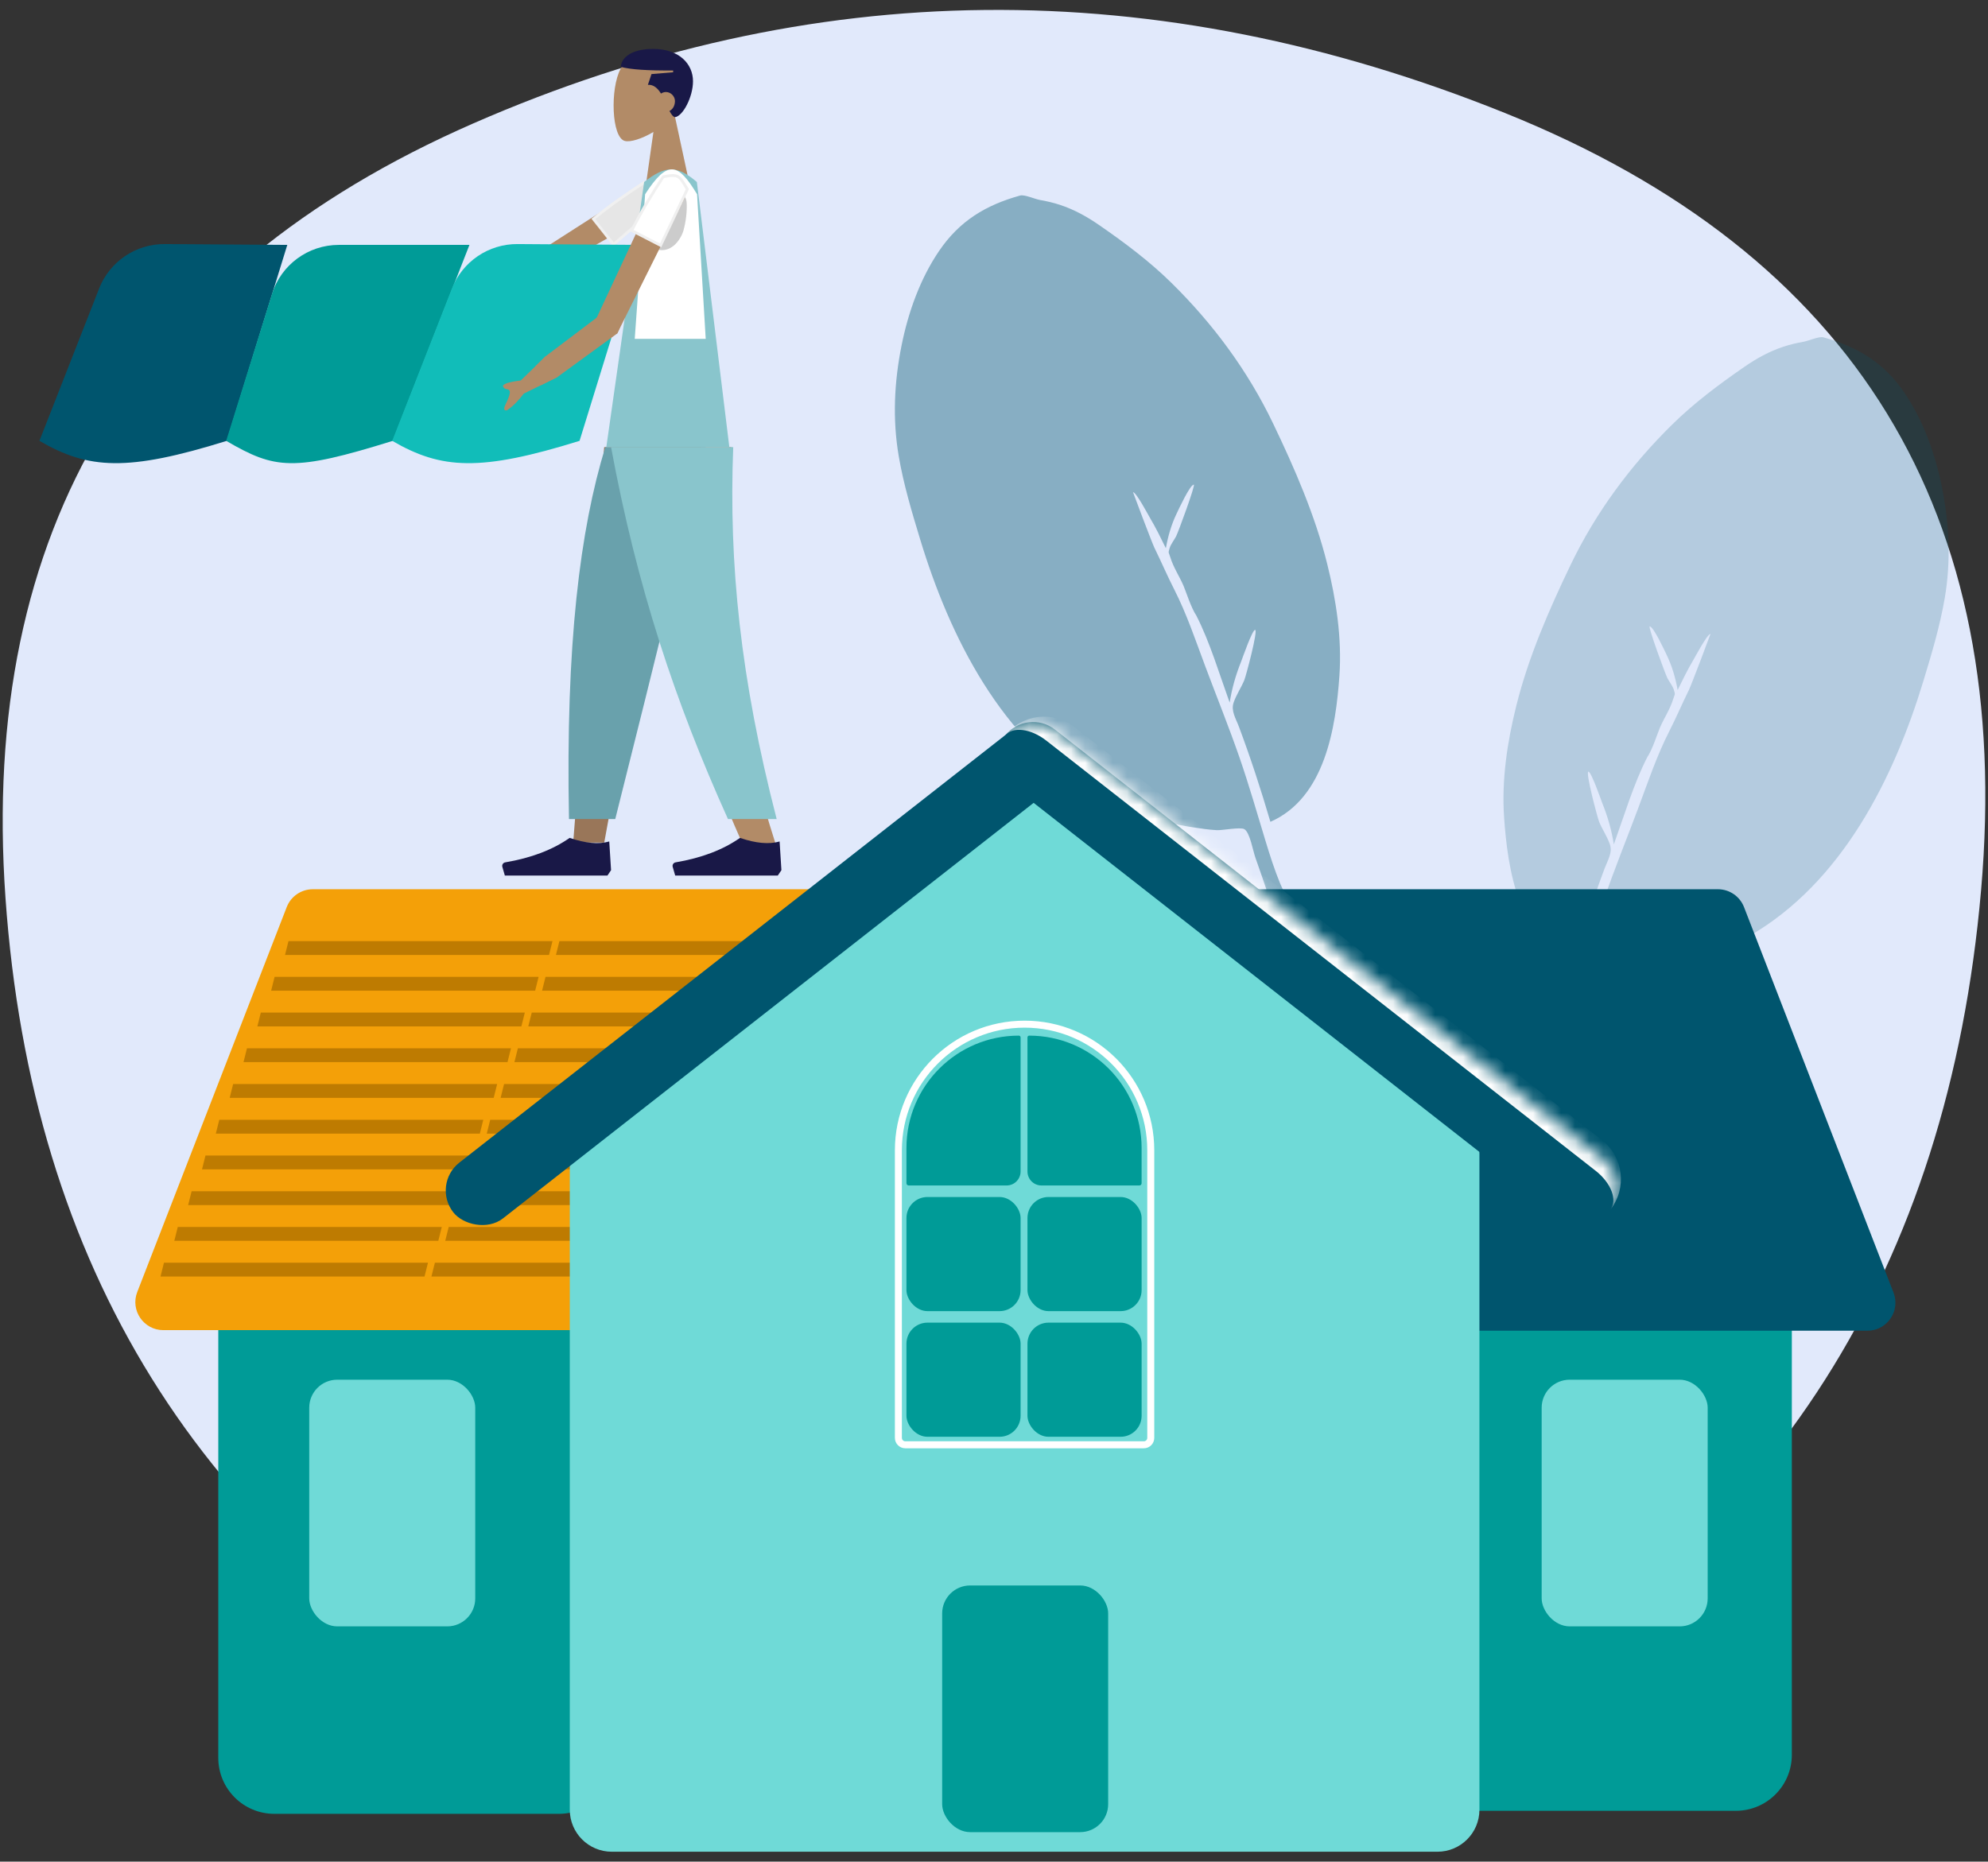 <svg width="142" height="133" viewBox="0 0 142 133" fill="none" xmlns="http://www.w3.org/2000/svg">
<rect x="0" y="0" width="142" height="133" fill="#333333" stroke="none"/>
<path d="M36.599 122.412C14.318 109.911 2.249 90.492 0.392 64.156C-1.464 37.82 9.676 19.372 33.814 8.813C57.951 -1.745 82.522 -1.988 107.526 8.085C132.531 18.159 143.857 36.667 141.505 63.61C139.153 90.553 126.651 110.214 103.999 122.594C81.346 134.973 58.88 134.912 36.599 122.412Z" fill="#E1E9FB"/>
<path fill-rule="evenodd" clip-rule="evenodd" d="M97.702 89.013C97.049 83.807 96.358 78.63 95.092 73.525C94.347 70.517 93.391 67.572 92.522 64.598C92.6 64.971 92.669 65.347 92.729 65.723C92.427 64.836 91.796 63.987 91.433 63.104C91.028 62.118 90.703 61.094 90.393 60.076C89.79 58.089 89.22 56.099 88.541 54.136C87.784 51.948 86.912 49.796 86.1 47.627C85.41 45.786 84.764 43.854 83.867 42.097C83.377 41.14 82.939 40.112 82.459 39.136C82.298 38.809 80.919 35.161 80.929 35.161C81.157 35.161 82.013 36.783 82.154 37.021C82.568 37.717 82.92 38.441 83.276 39.166C83.429 38.305 83.672 37.462 84.055 36.67C84.173 36.425 85.002 34.622 85.272 34.622C85.407 34.622 84.161 38.027 84.003 38.326C83.875 38.569 83.636 38.876 83.552 39.135C83.417 39.552 83.487 39.447 83.598 39.824C83.802 40.514 84.254 41.189 84.538 41.851C84.694 42.205 85.078 43.43 85.453 43.979C86.416 45.864 87.1 48.162 87.833 50.194C87.991 49.196 88.264 48.233 88.641 47.294C88.731 47.07 89.444 45 89.649 45C89.88 45 88.995 48.316 88.875 48.602C88.652 49.134 88.301 49.649 88.116 50.191C87.912 50.785 88.27 51.32 88.498 51.928C89.336 54.165 90.071 56.424 90.743 58.713C94.643 57.003 95.418 51.97 95.673 48.258C95.856 45.584 95.442 42.86 94.794 40.265C93.928 36.802 92.473 33.458 90.928 30.24C89.128 26.489 86.653 23.139 83.668 20.203C82.107 18.667 80.329 17.336 78.524 16.089C77.642 15.479 76.736 14.973 75.706 14.634C75.242 14.482 74.766 14.371 74.284 14.287C73.918 14.223 73.171 13.883 72.868 13.969C70.39 14.656 68.528 15.797 67.084 17.919C65.717 19.927 64.868 22.328 64.397 24.684C63.871 27.307 63.745 29.952 64.196 32.592C64.539 34.606 65.133 36.581 65.727 38.536C67.839 45.49 71.542 52.946 78.187 56.76C80.337 57.995 82.724 58.717 85.174 59.1C85.751 59.19 86.328 59.276 86.912 59.309C87.306 59.331 88.6 59.069 88.885 59.239C89.276 59.472 89.501 60.794 89.671 61.273C90.965 64.917 92.121 68.601 93.171 72.319C94.288 76.274 95.175 80.267 95.914 84.305C96.229 86.023 96.535 87.737 96.796 89.464C96.856 89.866 96.793 91.13 97.185 91.485C97.433 91.709 97.783 91.617 97.93 91.342C98.186 90.865 97.769 89.546 97.702 89.013Z" fill="#00556E" fill-opacity="0.4"/>
<path fill-rule="evenodd" clip-rule="evenodd" d="M105.405 99.142C106.058 93.936 106.75 88.76 108.015 83.654C108.761 80.646 109.717 77.701 110.585 74.727C110.507 75.1 110.438 75.476 110.378 75.852C110.681 74.965 111.312 74.117 111.675 73.233C112.079 72.247 112.405 71.223 112.714 70.205C113.318 68.219 113.887 66.228 114.567 64.265C115.324 62.077 116.196 59.925 117.008 57.756C117.697 55.916 118.343 53.983 119.241 52.227C119.73 51.269 120.168 50.241 120.649 49.265C120.809 48.938 122.189 45.29 122.178 45.29C121.95 45.29 121.095 46.912 120.953 47.15C120.539 47.846 120.187 48.57 119.832 49.295C119.678 48.434 119.435 47.591 119.052 46.799C118.934 46.554 118.105 44.751 117.835 44.751C117.7 44.751 118.947 48.156 119.104 48.455C119.232 48.698 119.472 49.005 119.555 49.264C119.69 49.681 119.621 49.577 119.509 49.953C119.305 50.643 118.854 51.318 118.569 51.98C118.413 52.334 118.029 53.56 117.655 54.108C116.692 55.993 116.007 58.291 115.274 60.324C115.116 59.325 114.844 58.362 114.466 57.423C114.377 57.2 113.664 55.129 113.459 55.129C113.228 55.129 114.112 58.445 114.232 58.731C114.455 59.264 114.806 59.779 114.992 60.32C115.195 60.914 114.838 61.449 114.61 62.057C113.771 64.294 113.036 66.553 112.365 68.842C108.465 67.132 107.689 62.099 107.435 58.388C107.251 55.713 107.665 52.989 108.314 50.394C109.179 46.931 110.635 43.588 112.18 40.369C113.98 36.618 116.455 33.268 119.439 30.332C121 28.796 122.778 27.465 124.584 26.218C125.465 25.608 126.372 25.103 127.401 24.764C127.865 24.611 128.342 24.501 128.823 24.416C129.189 24.352 129.936 24.012 130.24 24.099C132.717 24.785 134.58 25.926 136.024 28.048C137.391 30.056 138.239 32.458 138.711 34.813C139.236 37.436 139.363 40.081 138.912 42.721C138.568 44.735 137.975 46.71 137.381 48.665C135.268 55.619 131.565 63.075 124.921 66.889C122.77 68.124 120.384 68.846 117.934 69.229C117.356 69.319 116.78 69.405 116.196 69.438C115.802 69.46 114.507 69.198 114.222 69.368C113.831 69.601 113.607 70.923 113.437 71.403C112.143 75.046 110.986 78.73 109.936 82.448C108.819 86.403 107.932 90.396 107.193 94.434C106.879 96.152 106.573 97.867 106.312 99.594C106.251 99.995 106.314 101.259 105.922 101.614C105.675 101.838 105.325 101.746 105.177 101.471C104.921 100.994 105.338 99.675 105.405 99.142Z" fill="#00556E" fill-opacity="0.2"/>
<path d="M15.746 85.723H127.988V125.368C127.988 127.577 126.197 129.368 123.988 129.368H19.746C17.537 129.368 15.746 127.577 15.746 125.368V85.723Z" fill="#009B97"/>
<path d="M15.592 94.035H43.92V125.584C43.92 127.793 42.129 129.584 39.92 129.584H19.592C17.383 129.584 15.592 127.793 15.592 125.584V94.035Z" fill="#009B97"/>
<path d="M67.355 63.529H22.344C21.519 63.529 20.778 64.036 20.48 64.805L9.804 92.304C9.295 93.615 10.262 95.028 11.668 95.028H67.355C68.46 95.028 69.355 94.132 69.355 93.028V65.529C69.355 64.425 68.46 63.529 67.355 63.529Z" fill="#F4A008"/>
<path d="M20.606 67.235H39.464L39.217 68.224H20.359L20.606 67.235Z" fill="#BE7B01"/>
<path d="M39.958 67.236H58.816L58.569 68.224H39.711L39.958 67.236Z" fill="#BE7B01"/>
<path d="M19.614 69.788H38.472L38.225 70.776H19.367L19.614 69.788Z" fill="#BE7B01"/>
<path d="M38.966 69.788H57.824L57.577 70.776H38.719L38.966 69.788Z" fill="#BE7B01"/>
<path d="M18.63 72.341H37.488L37.241 73.329H18.383L18.63 72.341Z" fill="#BE7B01"/>
<path d="M37.981 72.341H56.839L56.592 73.329H37.734L37.981 72.341Z" fill="#BE7B01"/>
<path d="M17.64 74.894H36.498L36.251 75.882H17.393L17.64 74.894Z" fill="#BE7B01"/>
<path d="M36.991 74.894H55.849L55.602 75.882H36.744L36.991 74.894Z" fill="#BE7B01"/>
<path d="M16.653 77.446H35.511L35.264 78.434H16.406L16.653 77.446Z" fill="#BE7B01"/>
<path d="M36.005 77.446H54.863L54.616 78.434H35.758L36.005 77.446Z" fill="#BE7B01"/>
<path d="M15.663 79.999H34.521L34.274 80.988H15.416L15.663 79.999Z" fill="#BE7B01"/>
<path d="M35.015 79.999H53.873L53.626 80.988H34.768L35.015 79.999Z" fill="#BE7B01"/>
<path d="M14.677 82.552H33.535L33.288 83.54H14.43L14.677 82.552Z" fill="#BE7B01"/>
<path d="M34.028 82.552H52.886L52.639 83.54H33.781L34.028 82.552Z" fill="#BE7B01"/>
<path d="M13.687 85.105H32.544L32.297 86.093H13.44L13.687 85.105Z" fill="#BE7B01"/>
<path d="M33.038 85.105H51.896L51.649 86.093H32.791L33.038 85.105Z" fill="#BE7B01"/>
<path d="M12.698 87.658H31.556L31.309 88.646H12.451L12.698 87.658Z" fill="#BE7B01"/>
<path d="M32.05 87.658H50.908L50.661 88.646H31.803L32.05 87.658Z" fill="#BE7B01"/>
<path d="M11.712 90.21H30.57L30.323 91.199H11.465L11.712 90.21Z" fill="#BE7B01"/>
<path d="M31.064 90.21H49.921L49.674 91.198H30.816L31.064 90.21Z" fill="#BE7B01"/>
<rect x="22.088" y="98.569" width="11.858" height="17.623" rx="2" fill="#6FDAD7"/>
<path d="M77.698 63.529H122.708C123.534 63.529 124.274 64.037 124.573 64.806L135.251 92.346C135.759 93.657 134.792 95.069 133.386 95.069H77.698C76.593 95.069 75.698 94.174 75.698 93.069V65.529C75.698 64.425 76.593 63.529 77.698 63.529Z" fill="#00556E"/>
<path d="M37.696 18.488C38.463 18.326 38.967 18.328 38.886 19.387L35.933 22.494C35.648 22.76 35.769 22.799 35.486 22.956L34.71 22.593C34.943 22.124 34.999 21.822 35.288 21.35L37.696 18.488Z" fill="#B28B67"/>
<path d="M43.936 14.489C45.046 14.504 45.241 14.873 44.683 16.29L38.443 19.83C37.54 19.859 37.56 19.535 37.694 18.489L43.936 14.489Z" fill="#B28B67"/>
<path d="M43.822 17.458L47.203 14.558C47.197 14.501 47.191 14.447 47.185 14.395C47.163 14.196 47.144 14.033 47.12 13.894C47.087 13.708 47.046 13.58 46.978 13.48C46.849 13.288 46.602 13.174 46.005 13.038C44.644 13.941 43.679 14.585 42.386 15.643L43.822 17.458Z" fill="#E6E6E6" stroke="#F0F0F0" stroke-width="0.2"/>
<path fill-rule="evenodd" clip-rule="evenodd" d="M48.177 8.176C48.771 7.482 49.173 6.632 49.106 5.68C48.912 2.935 45.073 3.539 44.326 4.924C43.579 6.309 43.668 9.823 44.633 10.071C45.018 10.169 45.838 9.928 46.673 9.427L46.149 13.115H49.242L48.177 8.176Z" fill="#B28B67"/>
<path fill-rule="evenodd" clip-rule="evenodd" d="M47.215 6.685C47.316 6.616 47.437 6.574 47.567 6.574C47.922 6.574 48.211 6.89 48.211 7.215C48.211 7.554 48.05 7.816 47.821 7.927C47.944 8.165 48.067 8.338 48.211 8.37C48.768 8.314 49.5 6.936 49.5 5.805C49.5 4.566 48.51 3.496 46.664 3.496C45.006 3.496 44.377 4.177 44.344 4.779C45.055 4.973 46.297 5.048 48.082 5.035V5.163L46.535 5.292L46.278 6.061C46.688 6.031 46.981 6.311 47.215 6.685Z" fill="#191847"/>
<path fill-rule="evenodd" clip-rule="evenodd" d="M50.068 31.945L45.37 48.081L43.16 60.197H40.942L43.156 31.945H50.068Z" fill="#997659"/>
<path fill-rule="evenodd" clip-rule="evenodd" d="M52.24 31.945C51.908 40.352 52.039 44.937 52.113 45.7C52.188 46.464 52.608 51.579 55.477 60.533H53.145C49.347 51.943 48.021 46.828 47.585 45.7C47.15 44.572 45.863 39.987 43.985 31.945H52.24Z" fill="#B28B67"/>
<path fill-rule="evenodd" clip-rule="evenodd" d="M50.408 31.945C49.163 37.493 47.009 46.35 43.947 58.515H40.642C40.397 46.029 41.436 37.811 43.235 31.945H50.408Z" fill="#69A1AC"/>
<path fill-rule="evenodd" clip-rule="evenodd" d="M55.815 62.167L55.686 60.117C54.933 60.335 53.99 60.249 52.857 59.861C51.639 60.714 50.105 61.297 48.256 61.609C48.115 61.633 48.02 61.765 48.044 61.904C48.046 61.913 48.048 61.922 48.05 61.931L48.228 62.551H52.857H55.557L55.815 62.167Z" fill="#191847"/>
<path fill-rule="evenodd" clip-rule="evenodd" d="M43.647 62.167L43.518 60.117C42.765 60.335 41.822 60.249 40.689 59.861C39.471 60.714 37.937 61.297 36.088 61.609C35.947 61.633 35.852 61.765 35.876 61.904C35.878 61.913 35.88 61.922 35.882 61.931L36.06 62.551H40.689H43.389L43.647 62.167Z" fill="#191847"/>
<path fill-rule="evenodd" clip-rule="evenodd" d="M52.373 31.945C52.05 40.281 52.886 48.493 55.477 58.515H51.998C48.213 50.125 45.501 41.953 43.647 31.945H52.373Z" fill="#89C5CC"/>
<path d="M49.776 13.004C48.305 11.74 47.48 11.863 46.009 13.004L43.308 31.945H52.096L49.776 13.004Z" fill="#89C5CC"/>
<path d="M49.79 13.876L50.408 24.209H45.338L46.08 13.876C47.698 11.37 48.446 11.654 49.79 13.876Z" fill="white"/>
<path d="M49.049 14.511C49.007 13.63 48.085 13.363 47.284 13.732C46.728 13.988 46.321 14.484 46.178 15.079L46.03 15.697C45.536 17.753 47.661 18.752 48.649 16.882C48.707 16.772 48.78 16.611 48.813 16.491C49 15.81 49.078 15.111 49.049 14.511Z" fill="black" fill-opacity="0.2"/>
<path fill-rule="evenodd" clip-rule="evenodd" d="M36.015 20.748L34.38 23.019C34.211 23.215 34.116 23.326 33.932 23.777C33.453 24.64 33.102 25.461 32.879 26.241C32.848 26.47 32.863 26.855 33.235 26.403C33.606 25.951 34.011 25.502 34.165 25.65C34.319 25.799 34.2 26.288 34.445 26.451C34.608 26.559 34.729 25.742 34.807 24L37.004 21.37L36.015 20.748Z" fill="#B28B67"/>
<path d="M7.08 20.612C7.835 18.685 9.7 17.423 11.77 17.436L20.521 17.496L16.198 31.495C9.089 33.711 6.314 33.529 2.816 31.495L7.08 20.612Z" fill="#00556E"/>
<path d="M19.426 21.008C20.077 18.919 22.011 17.496 24.199 17.496H33.532L28.056 31.495C20.947 33.711 19.654 33.529 16.156 31.495L19.426 21.008Z" fill="#009B97"/>
<path d="M32.28 20.612C33.035 18.685 34.899 17.423 36.969 17.436L45.721 17.496L41.397 31.495C34.288 33.711 31.514 33.529 28.016 31.495L32.28 20.612Z" fill="#11BDB9"/>
<path d="M44.086 23.825C44.638 22.766 44.249 22.393 43.248 22.221L38.936 25.479L38.248 26.169L38.64 27.522L39.823 26.93L44.086 23.825Z" fill="#B28B67"/>
<path d="M48.889 14.182C48.907 12.567 48.525 12.324 47.013 13.298L42.604 22.734C42.545 24.053 42.979 24.139 44.087 23.824L48.889 14.182Z" fill="#B28B67"/>
<path fill-rule="evenodd" clip-rule="evenodd" d="M39.82 26.941L37.414 28.12C37.009 28.654 36.612 29.05 36.222 29.306C36.104 29.344 35.898 29.335 36.096 28.925C36.295 28.515 36.489 28.069 36.393 27.906C36.297 27.742 36.05 27.881 35.937 27.62C35.861 27.446 36.281 27.299 37.198 27.18L38.959 25.473L39.82 26.941Z" fill="#B28B67"/>
<path d="M47.186 17.532L49.095 13.518C49.065 13.469 49.038 13.422 49.011 13.378C48.909 13.207 48.825 13.066 48.745 12.95C48.639 12.795 48.548 12.695 48.446 12.632C48.247 12.511 47.974 12.508 47.371 12.628C46.494 14.004 45.874 14.983 45.123 16.471L47.186 17.532Z" fill="white" stroke="#F0F0F0" stroke-width="0.2"/>
<path d="M40.699 82.459C40.699 81.531 41.129 80.656 41.862 80.088L71.349 57.253C72.431 56.416 73.942 56.416 75.023 57.253L104.51 80.088C105.243 80.656 105.673 81.531 105.673 82.459V129.292C105.673 130.949 104.33 132.292 102.673 132.292H43.699C42.042 132.292 40.699 130.949 40.699 129.292V82.459Z" fill="#6FDAD7"/>
<rect x="110.119" y="98.569" width="11.858" height="17.623" rx="2" fill="#6FDAD7"/>
<rect x="67.297" y="113.269" width="11.858" height="17.623" rx="2" fill="#009B97"/>
<path d="M64.17 82.182C64.17 77.204 68.206 73.168 73.184 73.168C78.163 73.168 82.198 77.204 82.198 82.182V102.724C82.198 102.998 81.977 103.219 81.703 103.219H64.665C64.392 103.219 64.17 102.998 64.17 102.724V82.182Z" fill="#6FDAD7" stroke="white" stroke-width="0.5"/>
<rect x="64.746" y="94.493" width="8.153" height="8.153" rx="1.5" fill="#009B97"/>
<rect x="64.746" y="85.517" width="8.153" height="8.153" rx="1.5" fill="#009B97"/>
<path d="M64.746 82.017C64.746 77.582 68.341 73.988 72.775 73.988C72.843 73.988 72.899 74.043 72.899 74.111V83.693C72.899 84.246 72.451 84.693 71.899 84.693H64.908C64.819 84.693 64.746 84.621 64.746 84.531V82.017Z" fill="#009B97"/>
<rect x="73.391" y="94.493" width="8.153" height="8.153" rx="1.5" fill="#009B97"/>
<rect x="73.391" y="85.517" width="8.153" height="8.153" rx="1.5" fill="#009B97"/>
<path d="M73.391 74.111C73.391 74.043 73.446 73.988 73.514 73.988C77.948 73.988 81.543 77.582 81.543 82.017V84.531C81.543 84.621 81.471 84.693 81.381 84.693H74.391C73.838 84.693 73.391 84.246 73.391 83.693V74.111Z" fill="#009B97"/>
<rect x="30.818" y="84.62" width="54.915" height="5.059" rx="2.53" transform="rotate(-38.069 30.818 84.62)" fill="#00556E"/>
<mask id="path-62-inside-1_6390_7608" fill="white">
<path d="M71.798 52.551C72.659 51.451 74.249 51.258 75.349 52.12L114.599 82.862C115.698 83.724 115.892 85.314 115.03 86.413C114.169 87.513 112.579 87.706 111.479 86.845L72.229 56.102C71.129 55.241 70.936 53.651 71.798 52.551Z"/>
</mask>
<path d="M71.798 52.551C72.659 51.451 74.249 51.258 75.349 52.12L114.599 82.862C115.698 83.724 115.892 85.314 115.03 86.413C114.169 87.513 112.579 87.706 111.479 86.845L72.229 56.102C71.129 55.241 70.936 53.651 71.798 52.551Z" fill="#00556E"/>
<path d="M71.798 52.551C73 51.017 75.218 50.747 76.753 51.949L114.428 81.458C115.963 82.66 116.232 84.879 115.03 86.413C115.551 85.748 115.082 84.511 113.982 83.649L74.732 52.907C73.632 52.045 72.319 51.886 71.798 52.551ZM113.47 88.405L70.238 54.543L113.47 88.405ZM70.238 54.543L73.357 50.56L70.238 54.543ZM116.59 84.422L113.47 88.405L116.59 84.422Z" fill="white" mask="url(#path-62-inside-1_6390_7608)"/>
</svg>
